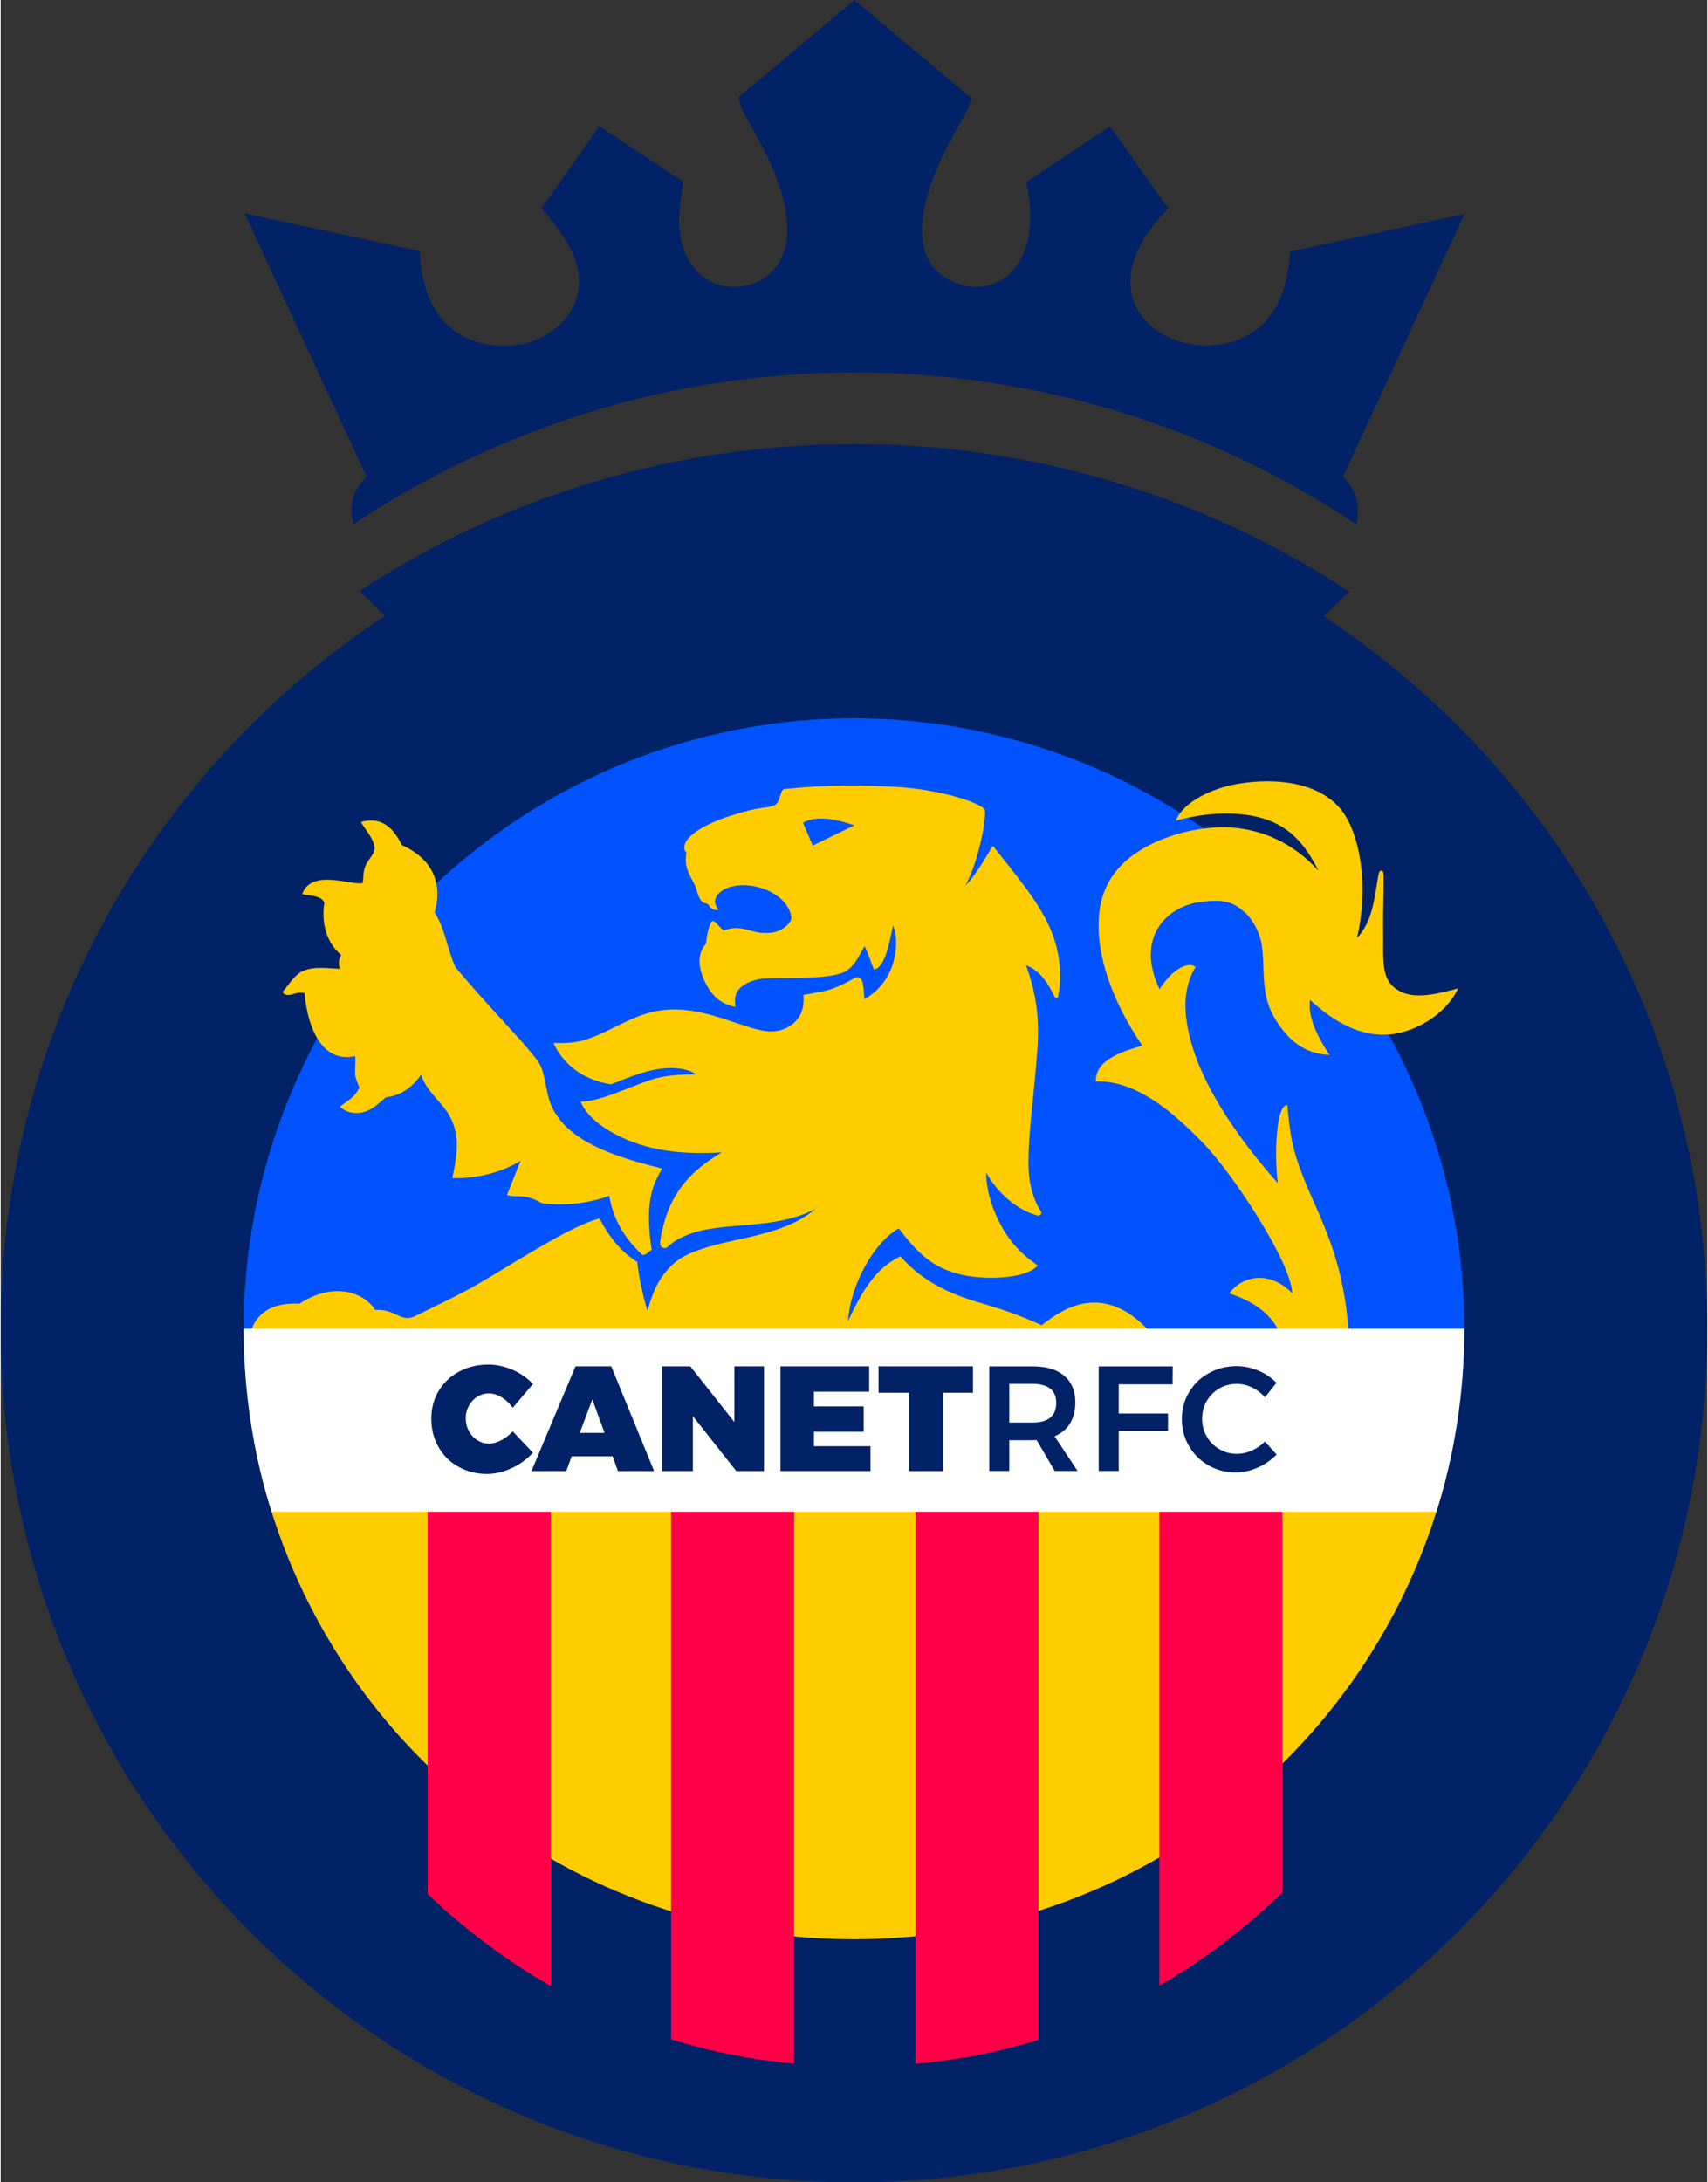 <svg height="357.403" viewBox="0 0 547.539 700" width="279.796" xmlns="http://www.w3.org/2000/svg"><rect x="0" y="0" width="547.539" height="700" fill="#333333" stroke="none"/><g fill-rule="evenodd" stroke-width="1.235"><path d="m273.769 119.476c59.168 0 114.642 17.556 161.118 48.723 1.461-5.051.11-11.257-4.233-15.303l38.971-84.243-55.975 12.044c-.681 12.428-4.628 19.885-9.776 24.224-6.157 5.19-15.056 7.044-23.3 5.216-9.951-2.207-18.897-9.645-18.068-21.252.43-6.029 3.835-13.831 12.132-21.973l-18.712-26.411-26.894 17.887c2.488 11.184 1.123 18.658-1.276 23.779-4.58 9.777-13.987 10.734-18.729 9.46-6.646-1.786-13.54-6.42-13.426-17.664.087-8.593 3.456-19.607 12.507-35.063 1.369-2.338 2.714-4.632 3.276-7.447l-37.488-31.452-37.117 31.128c.018 1.361.857 3.617 1.527 4.832 7.618 13.796 13.807 24.347 14.041 37.829.155 8.892-4.564 15.315-11.975 17.47-9.643 2.805-19.698-2.195-22.241-15.079-.897-4.542-.487-9.879.859-17.915l-26.958-17.818-18.568 26.425c8.254 9.128 11.752 16.395 12.028 22.519.607 13.451-12.137 19.639-16.882 20.696-4.944 1.101-20.13 2.95-28.757-10.05-2.997-4.515-5.043-10.806-5.423-19.499l-56.17-12.105 39.143 84.509c-4.924 4.551-5.549 9.716-4.221 15.16 46.397-30.712 101.581-48.627 160.589-48.627z" fill="#012267"/><path d="m273.769 142.452c58.866 0 113.55 17.439 158.889 47.288l-8.147 7.961c74.115 48.994 123.027 133.055 123.027 228.529 0 151.173-122.596 273.77-273.77 273.77-151.173 0-273.769-122.596-273.769-273.77 0-95.576 49.016-179.714 123.263-228.685l-8.082-8.006c45.28-29.728 99.853-47.087 158.588-47.087z" fill="#012267"/><path d="m273.769 230.411a195.82 195.82 0 0 1 195.82 195.82 195.82 195.82 0 1 1 -195.82-195.82z" fill="#0053ff"/><path d="m466.243 462.388c-16.971 90.861-96.698 159.663-192.474 159.663-95.776 0-175.503-68.801-192.474-159.663z" fill="#fc0"/><path d="m136.977 482.804h39.502v154.274c-14.035-8.065-27.262-17.873-39.502-29.534zm274.261 124.207c-12.327 11.924-25.499 21.804-39.502 29.953v-154.16h39.502zm-78.253 47.279c-12.755 3.981-25.959 6.487-39.502 7.695v-179.181h39.502zm-78.404 7.675c-13.507-1.25-26.766-3.841-39.502-7.819v-171.342h39.502z" fill="#ff0048"/><path d="m79.268 431.232c1.348-10.277 7.782-13.462 16.559-13.059 4.82-3.077 9.39-4.321 13.648-3.976 4.0.324 8.23 2.191 10.676 5.985 5.703-.392 7.66 3.144 11.221 2.516.821-.145 1.666-.572 2.547-1.016 6.049-3.046 12.533-5.931 19.019-9.707 14.676-8.542 29.381-18.433 39.158-21.161 2.598 4.929 6.214 10.314 12.121 13.966.598 5.358 1.914 11.219 3.282 15.653 1.857-6.557 3.642-10.132 6.954-13.73 3.153-3.425 6.736-4.817 10.598-6.134 7.909-2.698 17-3.464 26.022-6.922 3.479-1.333 6.949-3.062 10.337-5.864-13.18 6.825-28.599 3.975-39.862 7.857-3.211 1.107-5.902 2.6-7.844 4.556-.218.219-2.465.492-2.111-1.977 2.227-15.557 10.265-22.934 19.749-28.566-11.841.653-20.52-.379-28.258-3.22-7.499-2.754-14.823-7.503-16.999-13.006 6.942-.335 14.503-4.426 22.597-7.09 4.494-1.479 9.461-1.705 14.274-1.712-1.776-1.67-6.227-2.155-8.835-2.027-6.671.329-12.144 2.823-18.325 5.224-9.714-1.631-15.445-6.857-18.511-13.331 3.638.212 7.351.009 10.638-1.076 5.666-1.871 10.977-5.171 16.492-7.34 3.96-1.558 8.029-2.372 12.41-2.272 10.642.245 20.448 5.47 27.819 6.813 4.135.753 7.661-.439 9.988-2.641 2.267-2.146 3.262-5.019 2.928-8.837 3.871-.704 7.188-1.196 9.58-2.108 2.393-.912 4.451-1.944 6.976-3.424.308-.18 2.042-.62 2.507 1.939.251 1.38.353 3.313.479 4.945 10.634-5.857 11.38-18.913 9.189-23.621-1.423 6.76-2.694 13.436-6.128 14.149-1.188-2.902-1.522-4.628-3.013-7.531-2.13 3.69-3.02 6.147-5.987 8.008-4.11 2.579-17.304 2.147-25.095 2.323-4.673.106-8.392 1.929-9.798 4.323-.802 1.365-.713 3.157-.559 4.852-2.64-.548-4.449-1.487-5.973-2.802-1.345-1.16-2.353-2.648-3.085-3.941-2.285-4.032-3.927-9.664-.385-13.539.335-3.348 1.408-8.19 2.664-7.171 1.339 1.116 1.626 1.791 2.965 2.907 5.916-2.009 8.237.646 12.801.802 1.71.058 3.434-.046 4.904-.683 2.45-1.061 4.205-3.063 4.06-4.289-.201-1.702-.859-3.045-1.834-4.329-2.536-3.337-7.231-5.435-11.696-5.914-5.389-.578-10.448 1.382-10.98 4.956.015.678.265 1.729 1.191 2.854-1.34.227-2.564-.2-3.317-1.737-1.01-.55-1.476-.348-2.013-.91-1.296-1.355-1.376-2.855-1.981-4.489-1.156-3.121-4.024-5.792-3.006-11.16-.734-.854-.796-1.407-.645-2.267.224-1.274 1.169-2.49 2.625-3.699 2.685-2.231 7.111-4.289 11.958-5.849 2.784-.896 5.693-1.77 8.452-2.28 2.145-.396 4.276-.509 5.597-1.032 2.325-.921 1.739-4.62 3.337-5.33 15.14-1.509 25.791-1.199 35.398-.709 13.823.706 27.032 4.814 28.95 7.245.718 2.677-1.958 16.584-6.115 24.397 3.239-3.275 6.391-8.942 8.759-12.739 6.786 8.847 14.283 17.143 18.402 26.625 2.818 6.486 3.977 14.078 2.568 21.516-.273 1.442-1.143.423-1.443-.209-2.779-5.848-5.831-8.476-8.896-9.586 3.538 9.804 4.264 17.714 3.637 26.93-1.045 15.362-3.899 33.172-2.484 41.996.639 3.983 1.876 7.323 3.51 9.857.663 1.028-.247 1.708-1.221 1.432-6.678-1.893-12.768-7.466-16.224-13.708-.04 4.972 1.61 10.508 3.65 14.768 2.708 5.655 6.422 10.674 12.913 15.024-4.326 4.697-17.908 4.489-24.395 2.971-8.341-1.952-13.233-5.639-20.211-14.851-7.772 4.179-15.556 17.954-16.262 29.638 4.841-10.507 9.419-17.225 16.785-20.704 3.906 4.467 8.264 7.642 13.085 10.116 10.229 5.252 16.265 4.744 32.252 11.983 5.829-4.695 11.167-7.178 16.605-7.254 7.451-.104 14.824 4.309 21.468 13.737l40.517 4.353c-1.13-10.201-6.12-16.921-18.411-21.076 4.304-5.813 13.143-7.345 20.237.038-.493-5.653-4.94-14.496-10.481-23.506-5.717-9.297-12.623-19.08-18.845-25.42-9.232-9.407-20.906-19.485-33.746-19.074-.093-5.322 4.517-8.65 14.917-11.448-12.769-18.95-15.573-35.102-13.342-45.585 1.372-6.444 4.996-11.647 10.379-15.569 8.972-6.538 22.024-9.527 31.75-8.811 9.58.705 19.394 4.692 27.72 13.798-4.363-8.678-9.595-14.775-19.246-17.158-6.602-1.631-16.066-1.769-26.515 1.15 2.711-6.691 12.739-10.447 18.681-11.596 10.319-1.994 24.978-1.817 33.309 6.845 7.109 7.391 10.065 25.405 6.154 42.374 4.954-5.379 5.399-11.822 6.899-20.395.306-1.748 1.632-1.613 1.634.061.011 6.69-.243 12.495-.164 17.444.108 6.784-.405 11.975 1.218 15.66 1.128 2.56 3.144 3.959 5.257 4.796 4.648 1.842 10.943.398 17.597-1.401-4.413 9.206-14.775 14.193-22.086 14.792-8.824.722-17.21-3.516-25.43-11.101-.67 4.632 1.345 10.235 6.256 17.657-5.462-.248-9.558-2.334-12.77-5.512-3.126-3.093-6.33-7.8-7.489-12.944-1.253-5.561-.688-11.646-1.468-16.77-.647-4.246-3.072-8.449-5.474-10.545-3.668-3.2-6.412-4.305-14.062-3.337-10.995 1.393-21.178 11.421-13.271 28.035 4.461-7.087 9.53-8.884 11.554-7.15-4.789 7.744-3.62 17.403-.739 26.445 4.3 13.495 14.611 28.802 27.114 42.89-1.12-8.896-.59-25.272 3.078-25.025.787 9.233 1.659 13.769 4.074 20.405 2.086 5.73 4.413 10.536 6.863 16.284 2.608 6.119 5.022 13.194 6.373 19.469 1.726 8.02 2.825 16.235 1.926 24.784l-28.493 4.179zm178.14-167.327 3.117 7.325 13.361-6.498c-5.121-1.75-11.952-3.453-16.477-.827z" fill="#fc0"/><path d="m208.859 400.898c-1.202-7.731-1.325-14.822.585-20.317.691-1.987 1.729-3.88 2.771-5.757-10.307-2.555-21.119-5.666-28.647-11.524-2.497-1.943-5.572-5.317-6.989-8.819-2.005-4.958-1.688-10.806-4.396-14.32-3.596-4.668-6.463-7.657-9.696-11.198-4.432-4.852-9.272-10.041-16.568-18.668-2.585-5.509-3.262-12.222-6.69-17.615 3.028-10.908-2.201-17.913-10.55-21.624-3.265-6.779-7.537-8.966-13.123-7.388 1.83 3.052 3.335 4.389 4.248 7.306.848 2.71-1.725 4.055-2.897 7.069-.75 1.932-.446 3.972-.809 5.244-1.828.21-3.85-.227-5.863-.559-2.012-.333-4.017-.561-5.808-.543-3.366.034-6.631 1.199-7.688 4.608 1.891.525 6.239.333 7.085 2.773-.976 6.32.579 12.762 5.406 16.76-.696 1.222-.977 2.488-.458 4.406-3.521-.066-8.125-.91-11.887.752-2.574 1.137-4.688 4.667-6.098 6.226-.655.723.126 1.407 1.366 1.442 1.594.045 3.123-1.2 5.301-.613 1.248 13.022 6.562 22.393 16.287 20.231.196 1.504-.124 3.6-.038 5.669.066 1.609.987 3.114 1.369 4.485-1.773 3.341-3.327 3.767-6.232 6.063 2.032 1.933 5.135 2.584 8.27 1.526 2.144-.724 4.144-2.483 6.465-4.557 4.733-.406 8.651-3.367 11.294-7.256 1.615 5.059 5.732 7.984 8.543 12.23.937 1.414 1.73 3.247 2.236 4.993 1.255 4.332.7 9.357-.75 15.978 7.451.178 15.129-1.516 21.883-5.517-1.395 3.488-2.962 7.476-4.357 10.964 2.001.623 4.582.161 6.548.658.983.248 1.966.549 2.796.965.83.416 1.511.95 2.495 1.059 7.597.841 15.136-.268 21.011-2.458.989 6.668 4.417 13.265 10.635 19.005 1.541-.174 1.757-.98 2.95-1.676z" fill="#fc0"/><path d="m469.589 426.209 0.0.021c0 20.449-3.141 40.165-8.959 58.697h-373.722c-5.818-18.532-8.959-38.248-8.959-58.697l0-.021z" fill="#fff"/><g fill="#012267"><path d="m164.295 451.555 6.464-7.622c-.868-.935-1.841-1.782-2.927-2.548-1.085-.759-2.283-1.43-3.586-2.006-1.302-.551-2.604-.967-3.899-1.254-1.303-.28-2.588-.423-3.867-.423-1.76 0-3.425.192-4.992.567-1.568.383-3.039.943-4.414 1.686-1.399.743-2.645 1.63-3.73 2.66-1.094 1.031-2.034 2.205-2.83 3.523-.796 1.318-1.391 2.733-1.777 4.226-.394 1.502-.587 3.084-.587 4.738 0 3.356.772 6.375 2.315 9.06.771 1.366 1.688 2.572 2.757 3.627 1.061 1.055 2.283 1.958 3.658 2.701 1.351.767 2.789 1.342 4.309 1.726 1.527.384 3.143.575 4.856.575 1.302 0 2.613-.16 3.939-.471 1.319-.312 2.645-.775 3.971-1.398 1.327-.599 2.557-1.318 3.69-2.149 1.134-.823 2.171-1.758 3.111-2.788l-6.464-6.855c-1.88 2.031-4.808 3.931-7.67 3.931-4.413 0-7.449-4.028-7.449-8.101 0-4.012 3-8.005 7.449-8.005 3.115 0 5.915 2.195 7.67 4.602zM198.027 471.872h11.611l-13.748-33.603h-11.48l-14.126 33.603h11.177l1.736-4.746h13.141zm-12.239-12.248 4.025-10.737 3.928 10.737zM235.376 438.269v17.863l-14.12-17.863h-9.055v33.603h9.874v-17.616l13.92 17.616h8.903v-33.603zM250.178 438.269v33.603h28.887v-7.982h-18.151v-4.625h15.974v-8.133h-15.974v-4.729h17.717v-8.133zM281.649 438.269v8.469h9.751v25.134h10.888v-25.134h9.648v-8.469zM338.166 471.84h7.334l-7.382-11.121c1.079-.455 2.037-1.031 2.868-1.726.839-.695 1.542-1.51 2.117-2.445.551-.935.967-1.957 1.254-3.068.28-1.11.424-2.325.424-3.643 0-1.846-.295-3.475-.895-4.897-.591-1.414-1.478-2.628-2.652-3.635-2.349-2.013-5.704-3.02-10.066-3.02h-13.997v33.555h6.423v-9.875h7.574c.263 0 .503 0 .711-.007.2 0 .368-.016.487-.04zm-14.572-15.531v-12.415h7.574c1.222 0 2.293.128 3.212.392.919.256 1.702.639 2.349 1.142.647.503 1.126 1.134 1.446 1.901.312.767.471 1.67.471 2.7 0 1.031-.16 1.941-.471 2.724-.319.791-.799 1.446-1.446 1.973-.647.527-1.43.919-2.349 1.182-.919.264-1.989.399-3.212.399zM352.283 438.285v33.555h6.423v-12.823h15.802v-5.608h-15.802v-9.363h17.288l.048-5.76zM401.492 445.041c.783.379 1.518.83 2.206 1.36.688.522 1.329 1.13 1.921 1.818l3.7-4.649c-.807-.83-1.692-1.574-2.665-2.238-.972-.656-2.032-1.225-3.171-1.7-2.277-.949-4.602-1.423-6.974-1.423-1.637 0-3.194.19-4.665.561-1.479.379-2.878.933-4.207 1.668-1.352.735-2.554 1.613-3.605 2.633-1.051 1.02-1.969 2.182-2.751 3.487-.783 1.304-1.368 2.672-1.748 4.103-.387 1.431-.577 2.941-.577 4.531 0 1.589.19 3.099.569 4.53.379 1.431.949 2.799 1.708 4.104.759 1.305 1.661 2.475 2.704 3.518 1.044 1.036 2.23 1.937 3.558 2.696 1.329.759 2.728 1.329 4.191 1.708 1.471.379 2.997.569 4.586.569 1.186 0 2.364-.134 3.526-.395 1.17-.261 2.333-.648 3.495-1.17 1.162-.498 2.246-1.099 3.25-1.803 1.004-.704 1.945-1.494 2.823-2.372l-3.748-4.175c-.617.617-1.281 1.162-1.984 1.645-.712.475-1.455.894-2.238 1.249-.807.356-1.613.617-2.412.791-.806.166-1.597.253-2.38.253-1.02 0-2-.127-2.949-.387-.941-.253-1.843-.633-2.697-1.131-.854-.498-1.613-1.083-2.285-1.755-.664-.672-1.249-1.447-1.747-2.324-.498-.854-.87-1.755-1.107-2.696-.245-.949-.364-1.929-.364-2.95 0-1.02.119-2.008.364-2.957.237-.949.609-1.858 1.107-2.736.498-.854 1.083-1.613 1.747-2.285.672-.664 1.431-1.249 2.285-1.748.854-.498 1.755-.87 2.697-1.107.949-.245 1.929-.364 2.949-.364.83 0 1.652.095 2.459.285.814.19 1.621.475 2.427.854z"/></g></g></svg>